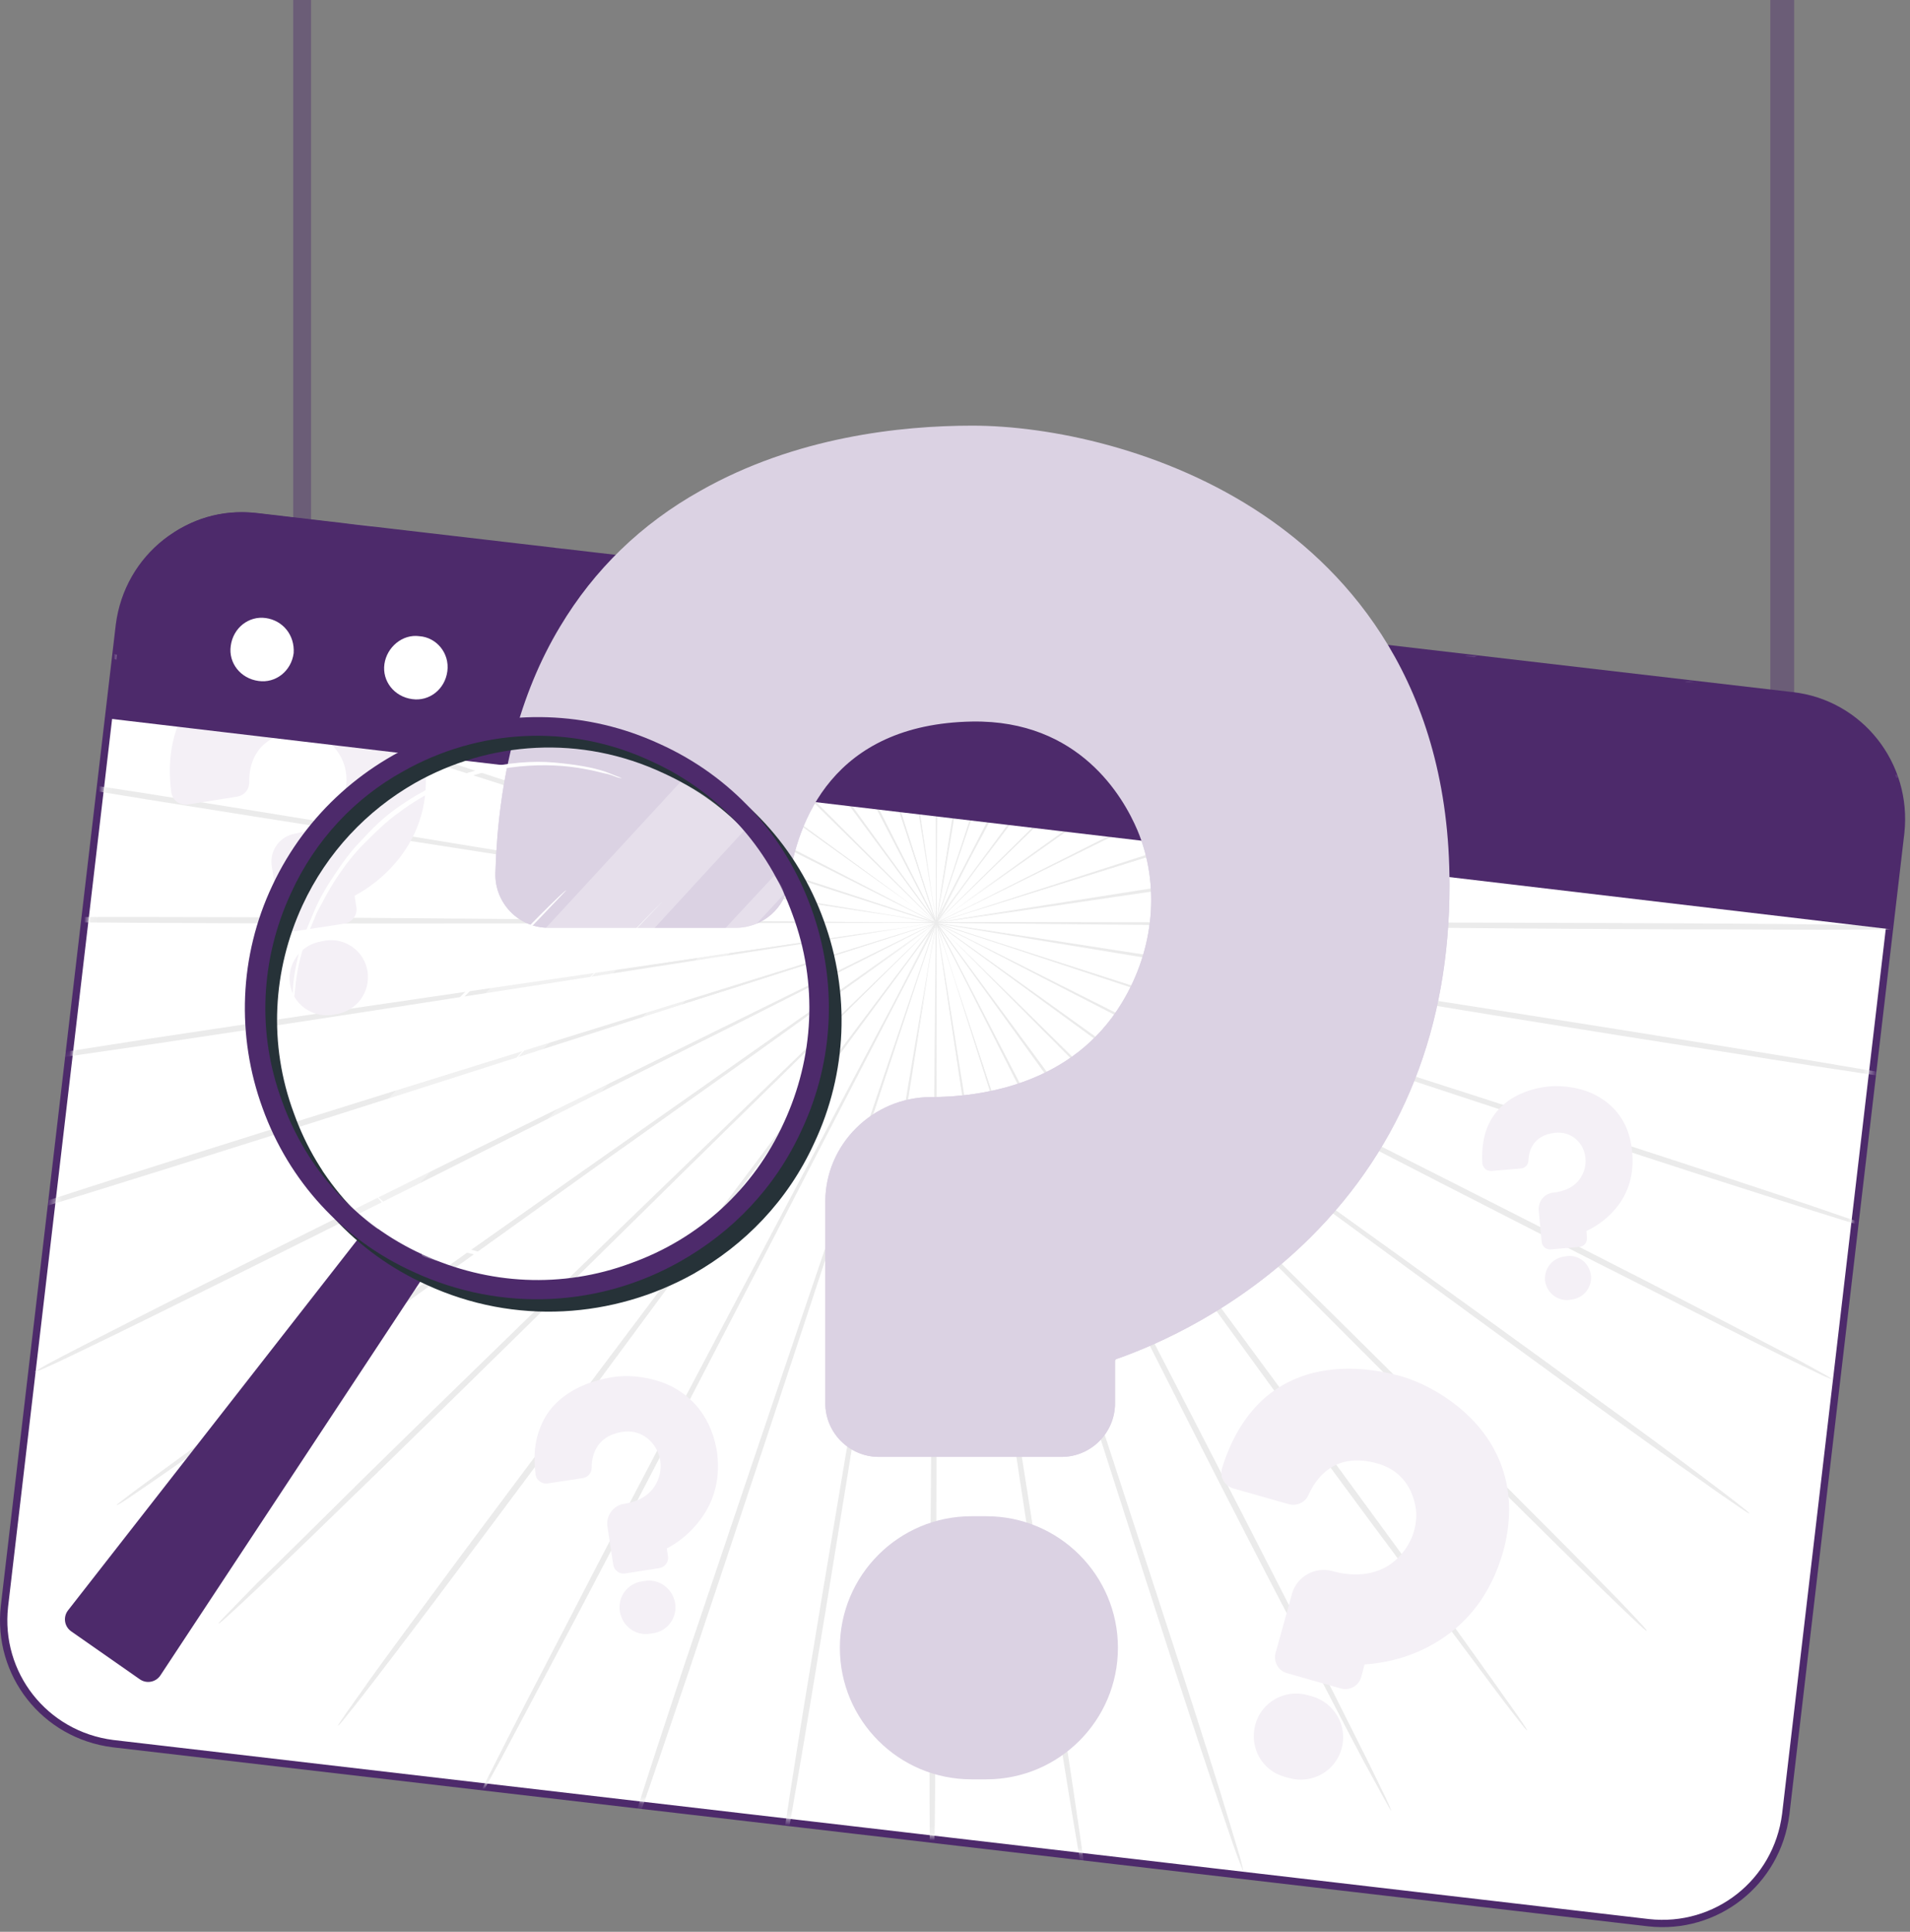 <svg width="261" height="264" viewBox="0 0 261 264" fill="none" xmlns="http://www.w3.org/2000/svg">
<rect x="0" y="0" width="261" height="264" fill="#808080" stroke="none"/>
<path d="M42.509 0H40.067V88.715H42.509V0Z" fill="#4D2A6B" fill-opacity="0.4"/>
<path d="M245.171 0H241.915V109.063H245.171V0Z" fill="#4D2A6B" fill-opacity="0.4"/>
<path d="M35.06 70.606L35.057 70.606C25.857 69.584 17.508 76.06 16.316 85.426L16.316 85.426L16.316 85.431L0.606 219.54H0.606L0.606 219.543C-0.416 228.744 6.06 237.092 15.426 238.284L15.432 238.285L225.276 262.758L225.279 262.759C234.48 263.781 242.828 257.305 244.02 247.938L244.021 247.933L259.73 113.825L259.731 113.821C260.752 104.457 254.112 96.103 244.903 95.08C244.903 95.08 244.903 95.08 244.902 95.08L35.06 70.606Z" fill="white" stroke="#4D2A6B"/>
<mask id="mask0_2129_8874" style="mask-type:alpha" maskUnits="userSpaceOnUse" x="1" y="71" width="259" height="192">
<path d="M244.847 95.577L35.002 71.103C26.073 70.111 17.97 76.394 16.812 85.49L1.103 219.598C0.111 228.528 6.395 236.631 15.489 237.788L225.334 262.262C234.264 263.254 242.367 256.97 243.524 247.875L259.234 113.766C260.226 104.672 253.777 96.569 244.847 95.577Z" fill="white"/>
</mask>
<g mask="url(#mask0_2129_8874)">
<path d="M167.225 126.507C140.003 126.224 115.333 125.997 97.469 125.827C88.565 125.77 81.362 125.77 76.315 125.713C73.82 125.713 71.891 125.713 70.587 125.713C69.963 125.713 69.453 125.713 69.112 125.713C68.772 125.713 68.602 125.713 68.602 125.713C68.602 125.713 68.772 125.713 69.112 125.77C69.453 125.77 69.963 125.77 70.587 125.827C71.948 125.827 73.876 125.884 76.315 125.884C81.306 125.884 88.565 125.94 97.469 125.997C115.333 125.997 140.003 125.997 167.225 126.054C194.447 126.054 219.117 126.11 236.982 126.224C245.885 126.281 253.145 126.394 258.135 126.451C260.631 126.507 262.559 126.564 263.863 126.621C265.168 126.677 265.848 126.734 265.848 126.791C265.848 126.848 265.168 126.904 263.863 126.904C262.559 126.961 260.631 126.961 258.135 127.018C253.145 127.074 245.942 127.074 236.982 127.018C219.117 127.018 194.447 126.791 167.225 126.507Z" fill="#EBEBEB"/>
<path d="M166.715 132.575C139.833 128.152 115.503 124.125 97.922 121.233C89.132 119.815 81.986 118.681 77.052 117.887C74.614 117.49 72.685 117.206 71.381 117.036C70.757 116.923 70.247 116.866 69.906 116.809C69.566 116.752 69.396 116.752 69.396 116.752C69.396 116.752 69.566 116.809 69.906 116.866C70.247 116.923 70.757 117.036 71.381 117.149C72.685 117.376 74.614 117.717 77.052 118.114C81.986 118.908 89.132 120.042 97.922 121.46C115.56 124.182 139.946 127.982 166.828 132.178C193.71 136.318 218.096 140.175 235.677 143.01C244.468 144.428 251.613 145.619 256.547 146.47C258.986 146.924 260.914 147.264 262.219 147.491C263.523 147.717 264.204 147.888 264.147 147.944C264.147 148.001 263.466 147.944 262.162 147.774C260.858 147.604 258.929 147.32 256.491 146.98C251.557 146.243 244.411 145.165 235.62 143.748C217.869 141.025 193.54 137.056 166.715 132.575Z" fill="#EBEBEB"/>
<path d="M165.184 138.473C139.379 129.909 115.957 122.197 99.057 116.582C90.607 113.803 83.744 111.591 78.981 110.06C76.599 109.323 74.784 108.699 73.536 108.302C72.912 108.132 72.459 107.962 72.118 107.848C71.778 107.735 71.608 107.735 71.608 107.735C71.608 107.735 71.778 107.792 72.062 107.905C72.402 108.018 72.856 108.189 73.479 108.415C74.727 108.812 76.599 109.436 78.924 110.23C83.688 111.761 90.55 114.03 99 116.809C116.014 122.253 139.436 129.796 165.354 138.133C191.271 146.413 214.694 153.956 231.651 159.513C240.101 162.292 246.963 164.561 251.67 166.205C254.052 166.999 255.867 167.623 257.115 168.077C258.362 168.531 258.986 168.814 258.986 168.814C258.986 168.871 258.306 168.701 257.058 168.304C255.81 167.964 253.939 167.396 251.557 166.659C246.793 165.185 239.931 162.973 231.424 160.251C214.41 154.75 190.988 147.037 165.184 138.473Z" fill="#EBEBEB"/>
<path d="M162.802 144.088C138.642 131.611 116.808 120.382 100.985 112.215C93.046 108.189 86.637 104.899 82.213 102.631C80.002 101.497 78.3 100.646 77.109 100.079C76.542 99.795 76.088 99.568 75.748 99.455C75.465 99.285 75.294 99.228 75.294 99.228C75.294 99.228 75.465 99.341 75.748 99.512C76.088 99.682 76.485 99.909 77.052 100.192C78.243 100.816 79.945 101.667 82.157 102.858C86.58 105.126 92.989 108.415 100.929 112.442C116.751 120.439 138.699 131.497 162.972 143.691C187.245 155.884 209.193 167 225.016 175.109C232.955 179.193 239.307 182.482 243.731 184.807C245.942 185.942 247.644 186.906 248.778 187.529C249.912 188.153 250.536 188.494 250.479 188.55C250.479 188.607 249.799 188.323 248.608 187.756C247.417 187.189 245.659 186.338 243.447 185.261C238.967 183.049 232.558 179.817 224.619 175.79C208.739 167.794 186.905 156.564 162.802 144.088Z" fill="#EBEBEB"/>
<path d="M159.513 149.249C137.622 133.256 117.829 118.737 103.481 108.245C96.278 103.028 90.494 98.831 86.467 95.882C84.482 94.464 82.894 93.33 81.817 92.536C81.306 92.196 80.909 91.912 80.569 91.685C80.285 91.515 80.172 91.402 80.115 91.402C80.115 91.402 80.229 91.515 80.512 91.742C80.796 91.969 81.193 92.252 81.703 92.65C82.781 93.444 84.312 94.578 86.297 96.052C90.323 99.001 96.165 103.198 103.311 108.416C117.772 118.794 137.678 133.086 159.683 148.965C181.687 164.788 201.65 179.079 215.998 189.571C223.201 194.789 228.986 199.042 232.956 202.048C234.94 203.523 236.472 204.714 237.493 205.507C238.513 206.301 239.081 206.755 239.024 206.812C238.967 206.869 238.4 206.472 237.322 205.734C236.245 204.997 234.657 203.92 232.615 202.445C228.532 199.609 222.691 195.413 215.488 190.195C201.14 179.76 181.347 165.242 159.513 149.249Z" fill="#EBEBEB"/>
<path d="M155.429 153.786C136.374 134.617 119.076 117.263 106.543 104.673C100.248 98.434 95.201 93.387 91.684 89.871C89.926 88.169 88.565 86.808 87.601 85.901C87.147 85.447 86.807 85.107 86.523 84.88C86.297 84.653 86.126 84.54 86.126 84.54C86.126 84.54 86.24 84.653 86.467 84.936C86.694 85.163 87.034 85.56 87.488 86.014C88.395 86.978 89.756 88.339 91.514 90.097C95.03 93.614 100.134 98.661 106.373 104.899C119.02 117.376 136.431 134.56 155.713 153.559C174.995 172.557 192.406 189.741 204.939 202.275C211.234 208.57 216.282 213.617 219.741 217.19C221.499 218.948 222.804 220.366 223.711 221.33C224.618 222.294 225.072 222.805 225.015 222.861C224.959 222.918 224.448 222.464 223.484 221.557C222.52 220.65 221.159 219.345 219.344 217.587C215.771 214.128 210.667 209.08 204.372 202.842C191.782 190.308 174.485 173.011 155.429 153.786Z" fill="#EBEBEB"/>
<path d="M150.722 157.699C134.899 135.808 120.607 116.015 110.229 101.667C105.012 94.521 100.815 88.737 97.866 84.767C96.391 82.782 95.257 81.251 94.463 80.173C94.066 79.662 93.782 79.266 93.556 78.982C93.329 78.698 93.215 78.585 93.215 78.585C93.215 78.585 93.272 78.755 93.499 79.039C93.726 79.322 94.009 79.719 94.35 80.23C95.144 81.307 96.221 82.838 97.696 84.88C100.645 88.907 104.841 94.691 110.059 101.78C120.551 116.015 135.069 135.694 151.119 157.415C167.168 179.136 181.63 198.816 192.065 213.107C197.283 220.253 201.423 226.094 204.315 230.121C205.733 232.163 206.867 233.694 207.605 234.771C208.342 235.849 208.682 236.416 208.682 236.473C208.625 236.529 208.172 235.962 207.378 234.941C206.584 233.921 205.393 232.389 203.918 230.404C200.969 226.435 196.659 220.707 191.441 213.561C180.836 199.383 166.488 179.59 150.722 157.699Z" fill="#EBEBEB"/>
<path d="M145.448 160.818C133.311 136.772 122.309 114.995 114.313 99.228C110.286 91.402 107.053 85.05 104.785 80.627C103.651 78.472 102.743 76.77 102.176 75.579C101.892 75.012 101.666 74.559 101.495 74.275C101.325 73.991 101.269 73.821 101.212 73.821C101.212 73.821 101.269 73.991 101.439 74.275C101.609 74.615 101.779 75.012 102.063 75.579C102.63 76.77 103.537 78.472 104.615 80.683C106.883 85.107 110.116 91.459 114.142 99.285C122.252 114.995 133.481 136.659 145.845 160.591C158.265 184.524 169.437 206.188 177.434 221.898C181.46 229.781 184.636 236.133 186.848 240.556C187.925 242.768 188.776 244.469 189.343 245.66C189.91 246.851 190.137 247.475 190.137 247.475C190.08 247.475 189.74 246.908 189.116 245.774C188.493 244.639 187.585 242.938 186.394 240.783C184.069 236.416 180.78 230.064 176.753 222.238C168.586 206.642 157.584 184.864 145.448 160.818Z" fill="#EBEBEB"/>
<path d="M139.72 163.087C131.553 137.453 124.18 114.257 118.793 97.47C116.07 89.077 113.859 82.328 112.327 77.621C111.533 75.296 110.966 73.481 110.513 72.233C110.286 71.609 110.172 71.156 110.002 70.816C109.889 70.475 109.832 70.362 109.832 70.362C109.832 70.362 109.889 70.532 109.945 70.872C110.059 71.213 110.172 71.666 110.399 72.29C110.796 73.538 111.363 75.353 112.101 77.678C113.632 82.385 115.844 89.19 118.509 97.527C124.01 114.314 131.61 137.396 140.06 162.973C148.51 188.494 156.053 211.633 161.497 228.42C164.219 236.813 166.374 243.619 167.792 248.326C168.53 250.708 169.04 252.523 169.437 253.77C169.777 255.018 169.947 255.698 169.891 255.698C169.834 255.698 169.607 255.075 169.153 253.884C168.7 252.636 168.076 250.878 167.282 248.496C165.694 243.845 163.425 237.04 160.703 228.703C155.259 211.916 147.829 188.721 139.72 163.087Z" fill="#EBEBEB"/>
<path d="M133.708 164.448C129.739 137.85 126.109 113.803 123.5 96.393C122.139 87.716 121.062 80.683 120.324 75.806C119.927 73.367 119.644 71.496 119.417 70.192C119.304 69.568 119.247 69.057 119.19 68.717C119.133 68.377 119.077 68.207 119.077 68.207C119.077 68.207 119.077 68.377 119.133 68.717C119.19 69.057 119.247 69.568 119.304 70.192C119.474 71.496 119.757 73.367 120.097 75.806C120.835 80.683 121.912 87.716 123.273 96.393C126.052 113.803 129.852 137.85 134.105 164.391C138.359 190.932 142.159 214.922 144.824 232.333C146.129 241.01 147.206 248.099 147.887 252.976C148.227 255.415 148.454 257.286 148.624 258.591C148.794 259.895 148.851 260.576 148.794 260.576C148.737 260.576 148.567 259.895 148.34 258.647C148.113 257.4 147.773 255.471 147.376 253.033C146.526 248.155 145.391 241.123 144.03 232.446C141.251 215.092 137.678 191.046 133.708 164.448Z" fill="#EBEBEB"/>
<path d="M127.527 164.902C127.753 138.02 127.98 113.747 128.15 96.109C128.207 87.319 128.207 80.173 128.264 75.239C128.264 72.801 128.264 70.872 128.264 69.568C128.264 68.944 128.264 68.434 128.264 68.093C128.264 67.753 128.264 67.583 128.264 67.583C128.264 67.583 128.264 67.753 128.207 68.093C128.207 68.434 128.207 68.944 128.15 69.568C128.15 70.872 128.094 72.801 128.094 75.239C128.094 80.173 128.037 87.319 127.98 96.109C127.98 113.747 127.98 138.02 127.98 164.902C127.98 191.783 127.98 216.056 127.867 233.694C127.81 242.485 127.753 249.63 127.64 254.564C127.583 257.003 127.527 258.931 127.47 260.236C127.413 261.54 127.356 262.22 127.3 262.22C127.243 262.22 127.186 261.54 127.186 260.236C127.13 258.931 127.13 257.003 127.073 254.564C127.016 249.63 127.016 242.541 127.016 233.694C127.073 216.056 127.3 191.727 127.527 164.902Z" fill="#EBEBEB"/>
<path d="M121.402 164.334C125.882 137.849 129.909 113.86 132.858 96.449C134.276 87.772 135.41 80.74 136.204 75.863C136.601 73.424 136.884 71.552 137.055 70.248C137.168 69.624 137.225 69.114 137.281 68.774C137.338 68.433 137.338 68.263 137.338 68.263C137.338 68.263 137.281 68.433 137.225 68.774C137.168 69.114 137.055 69.624 136.941 70.248C136.714 71.552 136.374 73.424 135.977 75.863C135.183 80.74 133.992 87.772 132.574 96.449C129.795 113.86 125.996 137.906 121.742 164.448C117.545 190.989 113.689 214.979 110.797 232.389C109.379 241.066 108.131 248.099 107.28 252.976C106.827 255.415 106.486 257.286 106.26 258.534C106.033 259.781 105.863 260.462 105.806 260.462C105.749 260.462 105.806 259.781 105.976 258.477C106.146 257.173 106.43 255.301 106.77 252.863C107.507 247.985 108.585 240.953 110.003 232.276C112.838 214.808 116.922 190.819 121.402 164.334Z" fill="#EBEBEB"/>
<path d="M115.39 162.86C124.067 137.396 131.893 114.314 137.565 97.64C140.343 89.304 142.612 82.555 144.2 77.848C144.937 75.522 145.561 73.708 145.958 72.46C146.128 71.836 146.298 71.382 146.412 71.042C146.525 70.702 146.525 70.532 146.525 70.532C146.525 70.532 146.468 70.702 146.355 70.985C146.242 71.326 146.071 71.779 145.845 72.403C145.391 73.651 144.824 75.466 143.973 77.791C142.385 82.498 140.117 89.247 137.338 97.584C131.837 114.371 124.18 137.453 115.787 163.03C107.393 188.551 99.737 211.689 94.123 228.419C91.287 236.756 89.019 243.505 87.374 248.155C86.58 250.481 85.899 252.295 85.446 253.486C84.992 254.677 84.709 255.358 84.652 255.301C84.595 255.301 84.765 254.621 85.162 253.373C85.502 252.125 86.126 250.311 86.864 247.929C88.338 243.221 90.55 236.473 93.329 228.079C98.943 211.406 106.713 188.324 115.39 162.86Z" fill="#EBEBEB"/>
<path d="M109.719 160.478C122.309 136.659 133.765 115.108 141.988 99.512C146.072 91.686 149.361 85.391 151.686 80.967C152.821 78.755 153.671 77.111 154.295 75.92C154.579 75.353 154.805 74.899 154.976 74.615C155.146 74.332 155.202 74.162 155.202 74.162C155.202 74.162 155.089 74.275 154.919 74.615C154.749 74.899 154.522 75.353 154.182 75.92C153.558 77.111 152.65 78.755 151.516 80.91C149.191 85.277 145.902 91.629 141.818 99.455C133.708 115.165 122.479 136.829 110.059 160.762C97.696 184.694 86.467 206.359 78.244 221.955C74.103 229.781 70.757 236.076 68.432 240.443C67.241 242.598 66.334 244.299 65.71 245.434C65.086 246.568 64.689 247.135 64.689 247.135C64.632 247.135 64.916 246.511 65.483 245.32C66.05 244.129 66.901 242.428 68.035 240.216C70.247 235.792 73.536 229.441 77.62 221.614C85.73 205.848 97.129 184.297 109.719 160.478Z" fill="#EBEBEB"/>
<path d="M104.502 157.245C120.721 135.638 135.41 116.129 146.072 102.007C151.346 94.918 155.6 89.19 158.605 85.22C160.08 83.235 161.214 81.704 161.951 80.626C162.348 80.116 162.632 79.719 162.802 79.436C162.972 79.152 163.086 79.039 163.086 79.039C163.086 79.039 162.972 79.152 162.745 79.436C162.519 79.719 162.235 80.116 161.838 80.626C161.044 81.704 159.91 83.235 158.379 85.163C155.43 89.133 151.119 94.861 145.845 101.95C135.353 116.185 120.835 135.865 104.785 157.585C88.792 179.306 74.274 198.986 63.669 213.107C58.394 220.196 54.028 225.924 51.022 229.837C49.49 231.822 48.356 233.297 47.505 234.318C46.712 235.338 46.258 235.849 46.201 235.849C46.144 235.792 46.541 235.225 47.279 234.147C48.016 233.07 49.15 231.539 50.568 229.497C53.46 225.47 57.714 219.742 62.988 212.597C73.593 198.362 88.282 178.796 104.502 157.245Z" fill="#EBEBEB"/>
<path d="M99.851 153.275C119.303 134.447 136.884 117.433 149.644 105.07C155.996 98.888 161.1 93.841 164.673 90.381C166.431 88.623 167.792 87.319 168.7 86.354C169.154 85.901 169.494 85.56 169.721 85.277C169.948 85.05 170.061 84.937 170.061 84.88C170.061 84.88 169.947 84.993 169.664 85.22C169.38 85.447 169.04 85.787 168.586 86.241C167.622 87.148 166.261 88.51 164.446 90.211C160.874 93.67 155.769 98.718 149.418 104.899C136.771 117.376 119.36 134.56 100.078 153.559C80.852 172.557 63.385 189.741 50.681 202.105C44.329 208.286 39.168 213.277 35.596 216.68C33.781 218.381 32.42 219.686 31.399 220.593C30.435 221.5 29.924 221.897 29.867 221.897C29.811 221.841 30.265 221.33 31.172 220.423C32.079 219.459 33.44 218.098 35.142 216.34C38.771 212.823 43.876 207.776 50.171 201.538C62.818 189.118 80.398 172.047 99.851 153.275Z" fill="#EBEBEB"/>
<path d="M95.881 148.625C118.056 133.029 138.132 118.851 152.65 108.643C159.853 103.482 165.751 99.342 169.778 96.45C171.762 94.975 173.35 93.898 174.428 93.104C174.938 92.707 175.335 92.423 175.619 92.196C175.902 91.969 176.016 91.913 176.016 91.856C176.016 91.856 175.846 91.913 175.562 92.139C175.279 92.366 174.882 92.593 174.315 92.99C173.237 93.728 171.649 94.862 169.607 96.279C165.524 99.172 159.683 103.312 152.48 108.473C138.019 118.851 118.112 133.143 96.051 148.965C74.047 164.788 54.084 179.08 39.622 189.345C32.363 194.506 26.465 198.589 22.382 201.425C20.34 202.842 18.752 203.92 17.674 204.657C16.597 205.394 15.973 205.735 15.973 205.678C15.916 205.621 16.483 205.224 17.504 204.43C18.525 203.636 20.113 202.502 22.098 201.028C26.125 198.079 31.909 193.882 39.169 188.721C53.687 178.343 73.707 164.164 95.881 148.625Z" fill="#EBEBEB"/>
<path d="M92.705 143.407C117.092 131.384 139.153 120.552 155.146 112.669C163.086 108.699 169.551 105.467 174.031 103.255C176.243 102.121 177.944 101.27 179.135 100.646C179.702 100.363 180.156 100.136 180.44 99.966C180.099 100.136 179.646 100.306 179.078 100.589C177.888 101.157 176.129 102.007 173.918 103.085C169.437 105.297 163.029 108.529 155.032 112.499C139.096 120.496 117.148 131.555 92.875 143.804C68.659 156.054 46.655 167.113 30.718 174.996C22.722 178.966 16.257 182.142 11.777 184.297C9.508 185.375 7.807 186.225 6.616 186.736C5.425 187.303 4.801 187.53 4.744 187.473C4.744 187.416 5.311 187.076 6.446 186.452C7.58 185.828 9.338 184.921 11.55 183.787C15.973 181.518 22.382 178.229 30.378 174.259C46.314 166.263 68.376 155.374 92.705 143.407Z" fill="#EBEBEB"/>
<path d="M90.437 137.739C116.411 129.686 139.947 122.37 156.961 117.039C165.468 114.374 172.33 112.162 177.094 110.688C179.476 109.95 181.29 109.326 182.538 108.929C183.162 108.703 183.616 108.589 183.956 108.476C184.296 108.362 184.41 108.306 184.41 108.306C184.41 108.306 184.24 108.362 183.899 108.419C183.559 108.533 183.105 108.646 182.481 108.816C181.234 109.213 179.362 109.78 176.98 110.517C172.216 112.049 165.354 114.204 156.847 116.869C139.834 122.314 116.411 129.856 90.494 138.136C64.576 146.473 41.154 153.959 24.14 159.29C15.633 161.956 8.714 164.111 3.95 165.529C1.568 166.266 -0.303 166.776 -1.551 167.117C-2.798 167.457 -3.479 167.627 -3.479 167.57C-3.479 167.514 -2.855 167.287 -1.607 166.833C-0.36 166.379 1.455 165.755 3.837 164.961C8.544 163.374 15.463 161.162 23.913 158.496C40.927 153.109 64.463 145.793 90.437 137.739Z" fill="#EBEBEB"/>
<path d="M89.019 131.838C115.958 127.868 140.344 124.352 158.038 121.743C166.829 120.382 173.974 119.305 178.965 118.567C181.404 118.171 183.332 117.887 184.636 117.66C185.26 117.547 185.771 117.49 186.111 117.433C186.451 117.377 186.621 117.32 186.621 117.32C186.621 117.32 186.451 117.32 186.111 117.377C185.771 117.433 185.26 117.49 184.636 117.547C183.332 117.717 181.404 118 178.965 118.341C174.031 119.078 166.885 120.155 158.038 121.46C140.401 124.182 116.014 127.982 89.132 132.179C62.251 136.375 37.864 140.175 20.227 142.784C11.38 144.088 4.234 145.109 -0.7 145.79C-3.196 146.13 -5.124 146.357 -6.428 146.527C-7.733 146.697 -8.413 146.754 -8.413 146.697C-8.413 146.64 -7.733 146.47 -6.428 146.243C-5.124 146.016 -3.252 145.676 -0.757 145.279C4.177 144.485 11.323 143.351 20.113 141.99C37.694 139.324 62.081 135.751 89.019 131.838Z" fill="#EBEBEB"/>
<path d="M88.623 125.773C115.845 125.999 140.515 126.226 158.38 126.34C167.283 126.396 174.486 126.396 179.533 126.396C182.029 126.396 183.957 126.396 185.261 126.396C185.885 126.396 186.396 126.396 186.736 126.396C187.076 126.396 187.246 126.396 187.246 126.396C187.246 126.396 187.076 126.396 186.736 126.34C186.396 126.34 185.885 126.34 185.261 126.283C183.9 126.283 181.972 126.226 179.533 126.226C174.543 126.226 167.283 126.17 158.38 126.113C140.515 126.113 115.845 126.113 88.623 126.17C61.401 126.226 36.731 126.226 18.867 126.113C9.963 126.056 2.704 125.999 -2.287 125.886C-4.782 125.829 -6.711 125.773 -8.015 125.773C-9.319 125.716 -10 125.659 -10 125.602C-10 125.546 -9.319 125.489 -8.015 125.489C-6.711 125.432 -4.782 125.432 -2.287 125.376C2.704 125.319 9.906 125.319 18.867 125.319C36.731 125.319 61.401 125.489 88.623 125.773Z" fill="#EBEBEB"/>
<path d="M89.132 119.702C116.014 124.125 140.344 128.095 157.981 130.988C166.772 132.406 173.917 133.54 178.851 134.277C181.29 134.674 183.218 134.958 184.523 135.128C185.147 135.241 185.657 135.298 185.997 135.355C186.338 135.411 186.508 135.411 186.508 135.411C186.508 135.411 186.338 135.355 185.997 135.298C185.657 135.241 185.147 135.128 184.523 135.014C183.218 134.787 181.29 134.504 178.851 134.05C173.917 133.256 166.772 132.122 157.981 130.704C140.344 127.982 115.957 124.239 89.076 120.042C62.194 115.902 37.807 112.102 20.17 109.267C11.379 107.849 4.234 106.658 -0.7 105.807C-3.139 105.354 -5.067 105.013 -6.372 104.786C-7.676 104.56 -8.357 104.39 -8.3 104.333C-8.3 104.276 -7.619 104.333 -6.315 104.503C-5.011 104.673 -3.082 104.957 -0.644 105.297C4.29 106.034 11.436 107.112 20.227 108.473C37.977 111.308 62.307 115.278 89.132 119.702Z" fill="#EBEBEB"/>
<path d="M90.663 113.803C116.524 122.31 139.89 130.023 156.847 135.638C165.297 138.36 172.159 140.628 176.923 142.159C179.305 142.897 181.12 143.464 182.424 143.918C183.048 144.088 183.502 144.258 183.842 144.371C184.182 144.485 184.352 144.485 184.352 144.485C184.352 144.485 184.182 144.428 183.899 144.315C183.558 144.201 183.105 144.031 182.481 143.804C181.233 143.407 179.362 142.783 177.036 141.989C172.273 140.458 165.41 138.19 156.96 135.467C139.946 130.023 116.524 122.537 90.606 114.257C64.689 105.977 41.267 98.491 24.31 92.933C15.859 90.154 8.997 87.886 4.29 86.298C1.908 85.504 0.093 84.88 -1.154 84.426C-2.402 83.972 -3.026 83.746 -3.026 83.689C-3.026 83.632 -2.345 83.802 -1.098 84.199C0.15 84.54 2.022 85.107 4.403 85.844C9.167 87.319 16.029 89.474 24.536 92.252C41.437 97.583 64.802 105.24 90.663 113.803Z" fill="#EBEBEB"/>
<path d="M93.046 108.189C117.205 120.609 139.039 131.838 154.919 140.005C162.859 144.031 169.267 147.264 173.691 149.532C175.903 150.61 177.604 151.517 178.795 152.084C179.362 152.368 179.816 152.595 180.156 152.708C180.44 152.878 180.61 152.935 180.61 152.935C180.61 152.935 180.44 152.822 180.156 152.652C179.816 152.481 179.419 152.255 178.852 151.971C177.661 151.347 175.959 150.497 173.747 149.362C169.267 147.094 162.859 143.804 154.976 139.778C139.039 131.781 117.092 120.722 92.819 108.529C68.546 96.336 46.598 85.277 30.718 77.167C22.779 73.141 16.37 69.795 12.003 67.469C9.792 66.335 8.09 65.371 6.956 64.747C5.822 64.123 5.198 63.783 5.255 63.726C5.255 63.67 5.935 63.953 7.126 64.52C8.317 65.088 10.075 65.938 12.287 67.016C16.767 69.228 23.176 72.46 31.116 76.43C47.052 84.54 68.943 95.769 93.046 108.189Z" fill="#EBEBEB"/>
<path d="M96.335 103.028C118.226 119.021 138.018 133.483 152.423 143.974C159.626 149.192 165.411 153.389 169.494 156.281C171.479 157.699 173.067 158.833 174.144 159.627C174.655 159.967 175.052 160.251 175.392 160.478C175.676 160.648 175.789 160.761 175.846 160.761C175.846 160.761 175.732 160.648 175.449 160.421C175.165 160.194 174.768 159.911 174.258 159.514C173.18 158.72 171.649 157.585 169.664 156.111C165.637 153.162 159.796 148.965 152.594 143.748C138.132 133.369 118.169 119.078 96.165 103.311C74.103 87.545 54.197 73.254 39.792 62.762C32.59 57.544 26.805 53.291 22.835 50.342C20.85 48.867 19.319 47.676 18.298 46.883C17.277 46.089 16.71 45.635 16.767 45.578C16.824 45.521 17.391 45.918 18.468 46.656C19.546 47.393 21.134 48.47 23.176 49.888C27.259 52.724 33.1 56.921 40.303 62.138C54.651 72.573 74.444 87.035 96.335 103.028Z" fill="#EBEBEB"/>
<path d="M100.362 98.434C119.474 117.603 136.771 134.9 149.305 147.491C155.6 153.729 160.647 158.776 164.22 162.293C165.978 163.994 167.339 165.355 168.303 166.263C168.757 166.716 169.097 167.057 169.381 167.283C169.608 167.51 169.778 167.624 169.778 167.624C169.778 167.624 169.664 167.51 169.437 167.227C169.211 167 168.87 166.603 168.417 166.149C167.509 165.185 166.148 163.824 164.39 162.123C160.874 158.606 155.77 153.559 149.475 147.321C136.828 134.844 119.36 117.66 100.078 98.718C80.796 79.776 63.328 62.535 50.795 50.059C44.5 43.82 39.452 38.716 35.993 35.143C34.235 33.385 32.93 31.967 32.023 31.06C31.116 30.096 30.662 29.585 30.719 29.585C30.775 29.529 31.286 29.982 32.25 30.89C33.214 31.797 34.575 33.102 36.39 34.803C39.963 38.262 45.067 43.253 51.362 49.491C64.009 61.968 81.306 79.266 100.362 98.434Z" fill="#EBEBEB"/>
<path d="M105.125 94.521C120.948 116.355 135.296 136.148 145.731 150.496C150.949 157.642 155.202 163.37 158.095 167.397C159.569 169.382 160.704 170.913 161.498 171.99C161.895 172.501 162.178 172.898 162.405 173.181C162.632 173.465 162.745 173.578 162.745 173.578C162.745 173.578 162.688 173.408 162.462 173.125C162.235 172.841 161.951 172.444 161.611 171.934C160.817 170.856 159.739 169.325 158.265 167.34C155.316 163.313 151.119 157.585 145.902 150.44C135.353 136.205 120.835 116.526 104.785 94.861C88.735 73.197 74.217 53.518 63.782 39.226C58.564 32.081 54.367 26.296 51.532 22.269C50.114 20.228 48.98 18.696 48.243 17.619C47.505 16.541 47.165 15.974 47.165 15.918C47.222 15.861 47.675 16.428 48.469 17.449C49.263 18.47 50.454 20.001 51.929 21.986C54.935 25.956 59.188 31.683 64.406 38.829C74.897 52.894 89.302 72.687 105.125 94.521Z" fill="#EBEBEB"/>
<path d="M110.4 91.402C122.593 115.448 133.595 137.169 141.591 152.935C145.618 160.761 148.907 167.113 151.119 171.537C152.253 173.692 153.161 175.393 153.728 176.584C154.011 177.151 154.238 177.605 154.408 177.889C154.579 178.172 154.635 178.342 154.692 178.342C154.692 178.342 154.635 178.172 154.465 177.889C154.295 177.548 154.068 177.151 153.841 176.584C153.274 175.393 152.367 173.692 151.289 171.48C149.021 167.056 145.788 160.705 141.762 152.878C133.595 137.169 122.366 115.561 109.946 91.629C97.526 67.753 86.297 46.089 78.3 30.323C74.33 22.439 71.098 16.088 68.943 11.664C67.865 9.452 67.014 7.751 66.447 6.56C65.88 5.369 65.653 4.745 65.653 4.745C65.71 4.745 66.05 5.312 66.674 6.446C67.298 7.581 68.205 9.282 69.396 11.437C71.722 15.804 75.011 22.156 79.094 29.982C87.147 45.635 98.206 67.356 110.4 91.402Z" fill="#EBEBEB"/>
<path d="M116.127 89.134C124.351 114.768 131.78 137.963 137.111 154.75C139.833 163.143 142.045 169.892 143.576 174.599C144.37 176.925 144.937 178.739 145.391 179.987C145.618 180.611 145.788 181.065 145.901 181.405C146.015 181.745 146.072 181.859 146.072 181.859C146.072 181.859 146.015 181.688 145.958 181.348C145.845 181.008 145.731 180.554 145.504 179.93C145.107 178.683 144.54 176.868 143.803 174.543C142.272 169.836 140.06 163.03 137.338 154.693C131.78 137.963 124.181 114.824 115.73 89.247C107.28 63.726 99.624 40.588 94.236 23.801C91.514 15.407 89.359 8.602 87.885 3.895C87.147 1.513 86.58 -0.302 86.24 -1.55C85.9 -2.797 85.729 -3.478 85.786 -3.478C85.843 -3.478 86.07 -2.854 86.523 -1.663C86.977 -0.416 87.601 1.343 88.395 3.724C89.983 8.375 92.251 15.18 94.974 23.517C100.475 40.304 107.904 63.499 116.127 89.134Z" fill="#EBEBEB"/>
<path d="M122.139 87.773C126.165 114.371 129.795 138.417 132.404 155.828C133.765 164.505 134.842 171.537 135.636 176.414C136.033 178.853 136.317 180.725 136.544 182.029C136.657 182.653 136.714 183.163 136.827 183.503C136.884 183.844 136.941 184.014 136.941 184.014C136.941 184.014 136.941 183.844 136.884 183.503C136.827 183.163 136.77 182.653 136.714 182.029C136.544 180.725 136.26 178.853 135.863 176.414C135.126 171.537 133.991 164.505 132.687 155.828C129.908 138.417 126.052 114.428 121.798 87.886C117.545 61.345 113.688 37.355 111.023 19.945C109.662 11.268 108.641 4.178 107.96 -0.699C107.62 -3.138 107.337 -5.009 107.223 -6.313C107.053 -7.618 106.996 -8.298 107.053 -8.298C107.11 -8.298 107.28 -7.618 107.507 -6.37C107.734 -5.122 108.074 -3.194 108.528 -0.812C109.378 4.065 110.512 11.097 111.874 19.774C114.482 37.128 118.112 61.175 122.139 87.773Z" fill="#EBEBEB"/>
<path d="M128.264 87.319C128.037 114.2 127.867 138.473 127.697 156.111C127.697 164.901 127.64 172.047 127.64 176.981C127.64 179.42 127.64 181.348 127.64 182.653C127.64 183.276 127.64 183.787 127.64 184.127C127.64 184.467 127.64 184.637 127.697 184.637C127.697 184.637 127.697 184.467 127.754 184.127C127.754 183.787 127.754 183.276 127.81 182.653C127.81 181.348 127.867 179.42 127.867 176.981C127.867 172.047 127.924 164.901 127.924 156.111C127.924 138.473 127.867 114.2 127.81 87.319C127.754 60.437 127.754 36.164 127.867 18.526C127.924 9.736 127.98 2.59 128.094 -2.344C128.151 -4.782 128.207 -6.711 128.207 -8.015C128.264 -9.319 128.321 -10 128.377 -10C128.434 -10 128.491 -9.319 128.491 -8.015C128.548 -6.711 128.548 -4.782 128.604 -2.344C128.661 2.59 128.661 9.679 128.661 18.526C128.661 36.164 128.491 60.494 128.264 87.319Z" fill="#EBEBEB"/>
<path d="M134.389 87.886C129.965 114.37 125.939 138.36 122.99 155.77C121.572 164.447 120.438 171.48 119.644 176.357C119.247 178.796 118.963 180.667 118.793 181.972C118.679 182.596 118.623 183.106 118.566 183.446C118.509 183.786 118.509 183.957 118.509 183.957C118.509 183.957 118.566 183.786 118.623 183.446C118.679 183.106 118.793 182.596 118.906 181.972C119.133 180.667 119.473 178.796 119.87 176.357C120.664 171.48 121.799 164.447 123.216 155.77C125.995 138.36 129.795 114.314 133.992 87.772C138.189 61.231 141.988 37.185 144.881 19.831C146.298 11.153 147.489 4.121 148.397 -0.756C148.85 -3.195 149.191 -5.066 149.418 -6.314C149.644 -7.562 149.815 -8.242 149.871 -8.242C149.928 -8.242 149.871 -7.562 149.701 -6.257C149.531 -4.953 149.247 -3.081 148.907 -0.643C148.17 4.235 147.092 11.267 145.675 19.944C142.896 37.355 138.869 61.401 134.389 87.886Z" fill="#EBEBEB"/>
<path d="M140.4 89.36C131.78 114.824 123.953 137.906 118.339 154.636C115.56 162.973 113.292 169.779 111.76 174.429C111.023 176.754 110.399 178.569 110.002 179.817C109.832 180.441 109.662 180.894 109.548 181.235C109.435 181.575 109.435 181.745 109.435 181.745C109.435 181.745 109.492 181.575 109.605 181.291C109.719 180.951 109.889 180.497 110.116 179.873C110.569 178.626 111.136 176.811 111.93 174.486C113.518 169.779 115.73 163.03 118.509 154.693C124.01 137.906 131.61 114.767 140.003 89.247C148.34 63.669 155.939 40.531 161.554 23.857C164.333 15.521 166.658 8.772 168.303 4.065C169.097 1.739 169.777 -0.075 170.231 -1.266C170.685 -2.457 170.968 -3.138 170.968 -3.081C171.025 -3.081 170.855 -2.401 170.458 -1.153C170.117 0.095 169.55 1.91 168.756 4.291C167.282 8.999 165.07 15.747 162.291 24.141C156.847 40.814 149.02 63.84 140.4 89.36Z" fill="#EBEBEB"/>
<path d="M146.072 91.686C133.482 115.505 122.082 137.112 113.859 152.708C109.776 160.535 106.486 166.83 104.161 171.253C103.027 173.465 102.176 175.167 101.552 176.301C101.269 176.868 101.042 177.322 100.872 177.605C100.702 177.889 100.645 178.059 100.645 178.059C100.645 178.059 100.758 177.945 100.929 177.605C101.099 177.322 101.326 176.868 101.666 176.301C102.29 175.11 103.197 173.465 104.331 171.253C106.6 166.887 109.946 160.535 114.029 152.708C122.139 136.999 133.311 115.335 145.675 91.402C157.981 67.469 169.21 45.805 177.434 30.152C181.517 22.326 184.863 16.031 187.245 11.664C188.436 9.509 189.343 7.808 189.967 6.674C190.591 5.539 190.988 4.972 190.988 4.972C191.045 4.972 190.761 5.596 190.194 6.787C189.627 7.978 188.776 9.679 187.699 11.891C185.487 16.315 182.198 22.666 178.171 30.493C170.061 46.316 158.662 67.923 146.072 91.686Z" fill="#EBEBEB"/>
<path d="M151.289 94.918C135.069 116.526 120.437 136.091 109.775 150.213C104.501 157.302 100.248 163.03 97.299 167.056C95.824 169.041 94.69 170.573 93.953 171.65C93.556 172.161 93.272 172.558 93.102 172.841C92.932 173.125 92.818 173.238 92.818 173.238C92.818 173.238 92.932 173.125 93.159 172.841C93.385 172.558 93.669 172.161 94.066 171.65C94.86 170.573 95.994 169.041 97.525 167.113C100.475 163.143 104.785 157.415 110.002 150.326C120.494 136.035 134.956 116.412 151.005 94.635C166.998 72.914 181.46 53.234 192.065 39.056C197.34 31.967 201.65 26.239 204.655 22.326C206.187 20.341 207.321 18.866 208.172 17.846C208.966 16.825 209.419 16.314 209.476 16.314C209.533 16.371 209.136 16.938 208.399 18.016C207.661 19.093 206.527 20.681 205.109 22.666C202.217 26.693 197.963 32.477 192.746 39.567C182.141 53.801 167.509 73.367 151.289 94.918Z" fill="#EBEBEB"/>
<path d="M155.939 98.945C136.544 117.774 118.963 134.844 106.203 147.207C99.907 153.389 94.747 158.436 91.231 161.896C89.472 163.654 88.111 165.015 87.204 165.923C86.75 166.376 86.41 166.717 86.183 167C85.956 167.227 85.843 167.34 85.843 167.397C85.843 167.397 85.956 167.284 86.24 167.057C86.523 166.83 86.864 166.49 87.317 166.036C88.281 165.129 89.642 163.767 91.401 162.066C94.974 158.607 100.078 153.559 106.429 147.378C119.076 134.901 136.43 117.66 155.713 98.662C174.938 79.606 192.349 62.422 205.053 50.059C211.404 43.877 216.565 38.886 220.138 35.484C221.953 33.782 223.314 32.478 224.278 31.57C225.242 30.663 225.753 30.266 225.809 30.266C225.866 30.323 225.412 30.833 224.505 31.741C223.598 32.705 222.236 34.066 220.535 35.824C217.019 39.34 211.971 44.388 205.62 50.626C192.916 63.046 175.392 80.116 155.939 98.945Z" fill="#EBEBEB"/>
<path d="M159.909 103.595C137.735 119.248 117.715 133.426 103.197 143.634C95.994 148.795 90.153 152.935 86.069 155.884C84.085 157.359 82.496 158.436 81.419 159.23C80.909 159.627 80.512 159.911 80.228 160.137C79.945 160.364 79.831 160.421 79.831 160.478C79.831 160.478 80.001 160.421 80.285 160.194C80.568 159.967 80.965 159.74 81.532 159.343C82.61 158.606 84.198 157.472 86.24 156.054C90.323 153.162 96.164 148.965 103.367 143.861C117.828 133.483 137.735 119.134 159.739 103.311C181.743 87.432 201.65 73.14 216.111 62.875C223.371 57.715 229.212 53.575 233.352 50.796C235.394 49.378 236.982 48.3 238.059 47.563C239.137 46.826 239.76 46.486 239.76 46.542C239.817 46.599 239.25 46.996 238.229 47.79C237.208 48.584 235.62 49.718 233.635 51.193C229.609 54.142 223.824 58.338 216.565 63.499C202.103 73.764 182.084 87.942 159.909 103.595Z" fill="#EBEBEB"/>
<path d="M163.085 108.813C138.699 120.836 116.694 131.725 100.702 139.664C92.762 143.634 86.296 146.867 81.873 149.079C79.661 150.213 77.96 151.064 76.769 151.687C76.202 151.971 75.748 152.198 75.464 152.368C75.805 152.198 76.258 152.028 76.826 151.744C78.016 151.177 79.775 150.326 81.986 149.249C86.467 147.037 92.875 143.804 100.872 139.835C116.751 131.781 138.699 120.722 162.972 108.473C187.188 96.223 209.136 85.107 225.072 77.224C233.069 73.254 239.534 70.078 244.014 67.923C246.283 66.846 247.984 65.995 249.175 65.484C250.366 64.917 250.99 64.69 251.046 64.69C251.046 64.747 250.479 65.087 249.345 65.711C248.211 66.335 246.509 67.243 244.298 68.377C239.874 70.645 233.466 73.935 225.526 77.904C209.476 85.844 187.472 96.79 163.085 108.813Z" fill="#EBEBEB"/>
<path d="M165.411 114.427C139.436 122.537 115.901 129.853 98.887 135.184C90.38 137.906 83.518 140.061 78.754 141.593C76.372 142.386 74.557 142.954 73.309 143.351C72.686 143.577 72.232 143.691 71.892 143.804C71.551 143.918 71.438 143.974 71.438 143.974C71.438 143.974 71.608 143.918 71.948 143.861C72.289 143.748 72.742 143.634 73.366 143.464C74.614 143.067 76.485 142.5 78.867 141.763C83.631 140.231 90.493 138.076 99 135.411C116.014 129.966 139.436 122.367 165.297 114.03C191.158 105.693 214.637 98.151 231.651 92.763C240.158 90.097 247.02 87.942 251.841 86.525C254.223 85.787 256.094 85.277 257.342 84.88C258.589 84.54 259.27 84.37 259.27 84.426C259.27 84.483 258.646 84.71 257.398 85.163C256.151 85.617 254.336 86.241 251.954 87.035C247.247 88.623 240.385 90.835 231.878 93.557C214.921 99.001 191.385 106.317 165.411 114.427Z" fill="#EBEBEB"/>
<path d="M166.828 120.325C139.89 124.295 115.503 127.925 97.809 130.534C89.019 131.895 81.873 132.972 76.939 133.71C74.5 134.107 72.572 134.39 71.268 134.617C70.644 134.73 70.133 134.787 69.793 134.844C69.453 134.901 69.283 134.957 69.283 134.957C69.283 134.957 69.453 134.957 69.793 134.901C70.133 134.844 70.644 134.787 71.268 134.73C72.572 134.56 74.5 134.277 76.939 133.936C81.873 133.199 89.019 132.122 97.809 130.761C115.447 127.982 139.833 124.182 166.715 119.928C193.597 115.675 217.983 111.875 235.621 109.267C244.468 107.962 251.614 106.885 256.548 106.204C259.043 105.864 260.914 105.637 262.275 105.467C263.58 105.297 264.26 105.24 264.26 105.297C264.26 105.353 263.58 105.524 262.275 105.75C260.971 105.977 259.1 106.317 256.604 106.714C251.67 107.508 244.524 108.643 235.734 110.004C218.153 112.783 193.767 116.412 166.828 120.325Z" fill="#EBEBEB"/>
<path d="M202.047 194.96C198.814 191.16 194.391 188.891 191.328 188.041C188.436 187.247 184.069 186.51 179.589 187.587C176.81 188.268 174.371 189.572 172.386 191.444C170.004 193.712 168.189 196.774 166.999 200.631C166.828 201.198 166.885 201.822 167.169 202.332C167.452 202.843 167.963 203.24 168.53 203.41L176.129 205.565C177.207 205.848 178.341 205.338 178.795 204.317C179.816 202.049 182.311 198.419 188.039 199.95C192.406 201.085 193.256 204.714 193.483 206.245C193.767 208.684 192.803 211.236 190.875 213.051C187.925 215.83 184.069 215.263 182.027 214.696C179.702 214.072 177.264 215.433 176.583 217.701L174.314 225.868C173.974 227.059 174.655 228.307 175.846 228.647L183.218 230.745C184.409 231.086 185.657 230.405 185.997 229.214L186.451 227.513C186.451 227.456 186.508 227.456 186.564 227.456C188.379 227.343 192.065 226.832 195.752 224.734C200.516 222.068 203.748 217.815 205.393 212.087C207.661 203.864 204.826 198.249 202.047 194.96Z" fill="#F4F0F6"/>
<path d="M179.305 231.822L178.681 231.652C175.619 230.802 172.386 232.56 171.536 235.679C170.685 238.798 172.443 241.974 175.562 242.825L176.186 242.995C179.248 243.845 182.481 242.087 183.332 238.968C184.182 235.849 182.368 232.73 179.305 231.822Z" fill="#F4F0F6"/>
<path d="M218.323 149.816C216.112 148.568 213.56 148.342 211.915 148.455C210.384 148.568 208.172 149.022 206.187 150.383C204.996 151.234 204.089 152.255 203.465 153.559C202.727 155.09 202.444 156.905 202.557 158.947C202.557 159.23 202.727 159.514 202.954 159.741C203.181 159.968 203.521 160.024 203.805 160.024L207.832 159.684C208.399 159.627 208.852 159.174 208.852 158.607C208.909 157.302 209.476 155.147 212.482 154.807C214.751 154.58 215.885 156.111 216.225 156.792C216.792 157.926 216.849 159.287 216.225 160.535C215.318 162.406 213.389 162.86 212.312 162.973C211.064 163.087 210.157 164.164 210.27 165.412L210.667 169.722C210.724 170.346 211.291 170.8 211.915 170.743L215.828 170.403C216.452 170.346 216.906 169.779 216.849 169.155L216.792 168.248C216.792 168.248 216.792 168.191 216.849 168.191C217.7 167.794 219.344 166.887 220.762 165.185C222.577 163.03 223.314 160.421 223.031 157.359C222.634 153.049 220.252 150.894 218.323 149.816Z" fill="#F4F0F6"/>
<path d="M214.184 171.65L213.843 171.707C212.199 171.877 211.008 173.295 211.121 174.94C211.291 176.584 212.709 177.775 214.354 177.662L214.694 177.605C216.339 177.435 217.53 176.017 217.416 174.373C217.246 172.728 215.828 171.48 214.184 171.65Z" fill="#F4F0F6"/>
<path d="M57.43 57.545C55.898 56.07 53.97 55.276 52.609 54.993C51.361 54.766 49.433 54.596 47.618 55.219C46.484 55.616 45.463 56.24 44.669 57.148C43.762 58.169 43.081 59.586 42.684 61.288C42.628 61.514 42.684 61.798 42.798 62.025C42.968 62.252 43.138 62.365 43.422 62.422L46.711 63.046C47.165 63.159 47.618 62.876 47.788 62.422C48.129 61.401 49.093 59.756 51.532 60.21C53.403 60.55 53.97 62.025 54.084 62.706C54.31 63.726 53.97 64.861 53.233 65.711C52.099 67.016 50.397 66.902 49.547 66.732C48.526 66.562 47.562 67.243 47.335 68.207L46.654 71.779C46.541 72.29 46.881 72.8 47.392 72.914L50.624 73.538C51.135 73.651 51.645 73.311 51.758 72.8L51.872 72.063C51.872 72.063 51.872 72.006 51.928 72.006C52.722 71.893 54.254 71.553 55.728 70.532C57.657 69.227 58.904 67.299 59.358 64.804C60.152 61.117 58.734 58.792 57.43 57.545Z" fill="#F4F0F6"/>
<path d="M49.093 74.105L48.81 74.048C47.449 73.821 46.144 74.672 45.917 76.033C45.691 77.394 46.541 78.699 47.902 78.925L48.186 78.982C49.547 79.209 50.851 78.358 51.078 76.997C51.362 75.636 50.454 74.332 49.093 74.105Z" fill="#F4F0F6"/>
<path d="M212.312 58.679C210.1 57.431 207.548 57.148 205.903 57.318C204.372 57.431 202.16 57.885 200.175 59.246C198.984 60.097 198.02 61.118 197.396 62.422C196.659 63.953 196.376 65.768 196.489 67.81C196.489 68.093 196.659 68.377 196.886 68.604C197.113 68.831 197.453 68.887 197.737 68.887L201.763 68.547C202.33 68.49 202.784 68.037 202.784 67.469C202.841 66.222 203.408 64.01 206.414 63.67C208.682 63.443 209.816 65.031 210.157 65.711C210.724 66.846 210.724 68.207 210.157 69.454C209.249 71.326 207.321 71.78 206.244 71.836C204.996 71.95 204.088 73.027 204.202 74.275L204.599 78.585C204.656 79.209 205.223 79.663 205.847 79.606L209.76 79.266C210.384 79.209 210.837 78.642 210.781 78.018L210.724 77.111C210.724 77.111 210.724 77.054 210.781 77.054C211.631 76.657 213.276 75.749 214.694 74.105C216.509 71.95 217.302 69.341 217.019 66.278C216.622 61.912 214.24 59.757 212.312 58.679Z" fill="#F4F0F6"/>
<path d="M208.115 80.456L207.775 80.513C206.13 80.683 204.939 82.101 205.053 83.746C205.223 85.39 206.641 86.581 208.285 86.468L208.626 86.411C210.27 86.241 211.461 84.823 211.348 83.178C211.178 81.534 209.703 80.343 208.115 80.456Z" fill="#F4F0F6"/>
<path d="M91.514 189.344C88.735 188.04 85.616 187.87 83.687 188.21C81.873 188.494 79.207 189.174 76.939 190.932C75.521 192.01 74.5 193.371 73.876 194.959C73.082 196.831 72.855 199.042 73.196 201.538C73.252 201.935 73.422 202.218 73.763 202.445C74.046 202.672 74.443 202.785 74.84 202.729L79.661 201.991C80.341 201.878 80.852 201.311 80.852 200.574C80.852 199.042 81.362 196.32 84.935 195.696C87.657 195.243 89.132 197.057 89.585 197.851C90.379 199.156 90.493 200.857 89.869 202.332C88.905 204.657 86.58 205.337 85.275 205.508C83.801 205.734 82.78 207.152 83.007 208.627L83.801 213.844C83.914 214.582 84.651 215.149 85.389 215.035L90.096 214.298C90.833 214.185 91.4 213.447 91.287 212.71L91.117 211.632C91.117 211.632 91.117 211.576 91.174 211.576C92.194 211.065 94.123 209.818 95.71 207.663C97.752 204.94 98.489 201.708 97.922 198.078C96.958 192.917 93.896 190.479 91.514 189.344Z" fill="#F4F0F6"/>
<path d="M88.111 216.056L87.714 216.113C85.729 216.396 84.368 218.268 84.708 220.253C85.049 222.238 86.864 223.599 88.848 223.259L89.245 223.202C91.23 222.918 92.591 221.047 92.251 219.062C91.911 217.077 90.039 215.716 88.111 216.056Z" fill="#F4F0F6"/>
<path d="M49.15 91.062C45.237 89.247 40.87 89.02 38.148 89.474C35.539 89.871 31.796 90.892 28.677 93.331C26.748 94.862 25.274 96.79 24.366 99.002C23.289 101.667 22.949 104.786 23.402 108.246C23.459 108.756 23.743 109.21 24.14 109.55C24.593 109.891 25.104 110.004 25.614 109.947L32.42 108.87C33.384 108.7 34.064 107.906 34.064 106.885C34.008 104.73 34.745 100.93 39.792 100.079C43.649 99.399 45.69 101.951 46.371 103.085C47.505 104.9 47.675 107.282 46.768 109.38C45.407 112.613 42.174 113.577 40.359 113.917C38.261 114.257 36.843 116.186 37.127 118.284L38.261 125.6C38.431 126.678 39.452 127.415 40.473 127.245L47.051 126.224C48.129 126.054 48.866 125.033 48.696 124.012L48.469 122.481C48.469 122.424 48.469 122.424 48.526 122.367C49.944 121.63 52.666 119.872 54.878 116.866C57.713 113.01 58.734 108.473 57.94 103.369C56.863 96.053 52.553 92.65 49.15 91.062Z" fill="#F4F0F6"/>
<path d="M44.443 128.55L43.876 128.663C41.097 129.117 39.225 131.669 39.622 134.448C40.019 137.227 42.628 139.098 45.407 138.701L45.974 138.588C48.753 138.134 50.625 135.582 50.228 132.803C49.831 130.024 47.222 128.096 44.443 128.55Z" fill="#F4F0F6"/>
<path d="M172.613 70.362C159.228 61.344 143.292 58.169 132.857 58.169C123.103 58.169 108.698 59.7 95.71 67.072C87.6 71.609 81.192 77.848 76.542 85.617C71.04 94.748 68.091 106.091 67.695 119.305C67.638 121.29 68.375 123.161 69.736 124.579C71.097 125.997 72.969 126.791 74.954 126.791H100.588C104.217 126.791 107.337 124.068 107.79 120.496C108.924 112.442 113.688 98.945 132.857 98.605C147.489 98.378 153.501 108.926 155.429 113.463C158.548 120.893 157.754 129.683 153.33 136.999C146.582 148.228 134.048 149.929 127.129 149.929C119.246 149.986 112.781 156.395 112.781 164.221V191.783C112.781 195.81 116.07 199.099 120.097 199.099H145.05C149.077 199.099 152.366 195.81 152.366 191.783V185.999C152.366 185.885 152.48 185.715 152.593 185.715C158.264 183.73 169.21 178.909 179.078 169.098C191.668 156.565 198.077 140.402 198.077 121.006C198.133 93.33 184.239 78.188 172.613 70.362Z" fill="#DBD2E3"/>
<path d="M132.744 207.209H134.786C144.71 207.209 152.764 215.263 152.764 225.187C152.764 235.112 144.71 243.165 134.786 243.165H132.744C122.819 243.165 114.766 235.112 114.766 225.187C114.766 215.263 122.819 207.209 132.744 207.209Z" fill="#DBD2E3"/>
</g>
<path d="M258.402 127L259.897 113.534C260.893 104.444 254.584 96.196 245.452 95.017L34.758 70.105C25.792 69.095 17.657 75.491 16.494 84.749L15 98.216L258.402 127Z" fill="#4D2A6B"/>
<path d="M40.129 89.259C39.798 91.739 37.648 93.393 35.333 93.062C32.853 92.731 31.199 90.582 31.53 88.267C31.861 85.786 34.01 84.133 36.325 84.463C38.641 84.794 40.294 86.778 40.129 89.259Z" fill="white"/>
<path d="M61.13 91.739C60.799 94.22 58.649 95.873 56.334 95.543C53.854 95.212 52.2 93.062 52.531 90.747C52.861 88.432 55.011 86.613 57.326 86.944C59.641 87.109 61.46 89.259 61.13 91.739Z" fill="white"/>
<path d="M82.958 94.22C82.627 96.7 80.477 98.354 78.162 98.023C75.682 97.692 74.028 95.543 74.359 93.228C74.69 90.747 76.839 89.094 79.154 89.424C81.469 89.59 83.123 91.905 82.958 94.22Z" fill="white"/>
<path d="M172.613 70.362C159.228 61.344 143.292 58.169 132.857 58.169C123.103 58.169 108.698 59.7 95.71 67.072C87.6 71.609 81.192 77.848 76.542 85.617C71.04 94.748 68.091 106.091 67.695 119.305C67.638 121.29 68.375 123.161 69.736 124.579C71.097 125.997 72.969 126.791 74.954 126.791H100.588C104.217 126.791 107.337 124.068 107.79 120.496C108.924 112.442 113.688 98.945 132.857 98.605C147.489 98.378 153.501 108.926 155.429 113.463C158.548 120.893 157.754 129.683 153.33 136.999C146.582 148.228 134.048 149.929 127.129 149.929C119.246 149.986 112.781 156.395 112.781 164.221V191.783C112.781 195.81 116.07 199.099 120.097 199.099H145.05C149.077 199.099 152.366 195.81 152.366 191.783V185.999C152.366 185.885 152.48 185.715 152.593 185.715C158.264 183.73 169.21 178.909 179.078 169.098C191.668 156.565 198.077 140.402 198.077 121.006C198.133 93.33 184.239 78.188 172.613 70.362Z" fill="#DBD2E3"/>
<path d="M9.298 220.07C8.592 220.973 8.789 222.283 9.728 222.94L19.106 229.493C20.029 230.138 21.302 229.895 21.922 228.955L57.489 175.044L48.819 169.441L9.298 220.07Z" fill="#4D2A6B"/>
<path d="M94.706 174.115C101.776 170.113 107.645 164.11 111.247 156.24C115.782 146.636 116.183 135.697 112.581 125.826C108.979 115.821 101.643 107.818 91.905 103.416C72.029 94.212 48.285 102.882 38.947 122.758C34.412 132.362 34.012 143.301 37.613 153.172C41.215 163.176 48.552 171.18 58.289 175.582C70.428 181.185 83.901 180.117 94.706 174.115ZM56.689 107.017C66.827 101.282 79.366 100.348 90.704 105.684C99.775 109.819 106.578 117.289 109.913 126.626C113.381 135.964 112.848 146.102 108.712 155.039C104.577 164.11 97.107 170.913 87.77 174.248C78.432 177.716 68.294 177.183 59.357 173.048C50.286 168.912 43.483 161.442 40.148 152.105C36.68 142.767 37.213 132.629 41.348 123.692C44.683 116.488 50.152 110.752 56.689 107.017Z" fill="#263238"/>
<path d="M92.972 172.376C100.042 168.375 105.911 162.372 109.513 154.502C114.048 144.897 114.449 133.959 110.847 124.088C107.245 114.083 99.909 106.08 90.171 101.678C70.295 92.473 46.551 101.144 37.214 121.02C32.678 130.624 32.278 141.562 35.88 151.434C39.481 161.438 46.818 169.442 56.556 173.844C68.695 179.446 82.167 178.513 92.972 172.376ZM55.088 105.413C65.226 99.677 77.765 98.743 89.104 104.079C98.175 108.214 104.978 115.684 108.313 125.021C111.781 134.359 111.247 144.497 107.112 153.434C102.977 162.505 95.507 169.308 86.169 172.643C76.832 176.111 66.694 175.578 57.756 171.443C48.685 167.307 41.882 159.837 38.547 150.5C35.079 141.162 35.613 131.024 39.748 122.087C43.083 114.75 48.552 109.014 55.088 105.413Z" fill="#4D2A6B"/>
<path d="M40.148 138.227C40.148 138.227 40.148 137.96 40.148 137.56C40.148 137.16 40.148 136.493 40.281 135.692C40.415 134.092 40.681 131.691 41.615 129.023C42.015 127.689 42.682 126.221 43.349 124.621C44.15 123.153 44.95 121.553 46.017 119.952C47.084 118.351 48.285 116.75 49.752 115.283C51.219 113.816 52.82 112.215 54.554 111.014C56.288 109.681 58.156 108.613 60.023 107.68C61.891 106.746 63.759 106.212 65.626 105.679C69.361 104.745 72.829 104.478 75.764 104.612C78.699 104.745 80.966 105.278 82.567 105.679C83.368 105.812 83.901 106.079 84.301 106.212C84.701 106.346 84.968 106.346 84.968 106.346C84.968 106.346 84.701 106.212 84.301 106.079C83.901 105.945 83.368 105.679 82.567 105.412C80.966 104.878 78.699 104.478 75.764 104.211C72.829 103.945 69.361 104.211 65.493 105.145C63.625 105.679 61.624 106.346 59.757 107.146C57.889 108.08 56.022 109.147 54.154 110.481C52.287 111.815 50.819 113.282 49.352 114.883C47.885 116.35 46.684 118.084 45.617 119.685C44.55 121.286 43.616 122.887 42.949 124.487C42.282 126.088 41.615 127.555 41.215 128.889C40.415 131.691 40.014 134.092 40.014 135.692C39.881 136.493 40.014 137.16 40.014 137.56C40.148 138.093 40.148 138.227 40.148 138.227Z" fill="white"/>
<path d="M81.767 170.775C81.767 170.642 79.9 171.308 76.832 171.709C76.431 171.709 76.031 171.842 75.631 171.842C75.231 171.842 74.831 171.842 74.297 171.975C73.363 172.109 72.43 171.975 71.362 171.975C69.361 171.842 67.094 171.575 64.826 170.908C62.558 170.241 60.424 169.441 58.69 168.507C57.756 167.974 56.956 167.573 56.155 167.04C55.755 166.773 55.355 166.506 55.088 166.373C54.688 166.106 54.421 165.839 54.154 165.706C51.753 163.838 50.419 162.238 50.419 162.371C50.419 162.371 50.686 162.771 51.353 163.438C51.62 163.705 52.02 164.105 52.42 164.639C52.821 165.039 53.354 165.573 54.021 165.973C54.288 166.239 54.688 166.506 54.955 166.773C55.355 167.04 55.622 167.307 56.022 167.573C56.822 168.107 57.623 168.641 58.556 169.041C60.424 169.975 62.558 170.908 64.826 171.442C67.094 172.109 69.361 172.376 71.496 172.509C72.563 172.509 73.497 172.509 74.43 172.509C74.831 172.509 75.364 172.509 75.764 172.376C76.165 172.376 76.565 172.242 76.965 172.242C77.765 172.109 78.432 171.975 79.099 171.842C79.766 171.709 80.166 171.575 80.567 171.442C81.367 170.908 81.767 170.775 81.767 170.775Z" fill="white"/>
<path d="M54.42 145.165C54.554 145.298 59.756 140.096 66.026 133.56C72.295 127.023 77.364 121.688 77.364 121.688C77.231 121.554 72.028 126.757 65.759 133.293C59.356 139.829 54.287 145.165 54.42 145.165Z" fill="white"/>
<path d="M60.557 155.702C60.557 155.702 60.691 155.569 60.958 155.302C61.224 155.035 61.624 154.635 62.025 154.235C62.958 153.167 64.159 151.833 65.76 150.099C68.828 146.631 73.23 141.829 78.032 136.493C82.834 131.291 87.37 126.489 90.571 123.154C87.236 126.489 82.834 131.157 77.898 136.493C73.096 141.696 68.694 146.631 65.626 150.099C64.025 151.833 62.825 153.301 62.025 154.368C61.624 154.902 61.358 155.168 61.091 155.569C60.557 155.435 60.557 155.702 60.557 155.702Z" fill="white"/>
<g opacity="0.3">
<path d="M92.972 106.881L44.016 159.972C44.016 159.972 48.018 165.575 51.619 167.976L101.642 113.551C101.642 113.551 98.04 109.149 92.972 106.881Z" fill="white"/>
</g>
<g opacity="0.3">
<path d="M105.778 119.686L57.623 171.442C57.623 171.442 57.222 171.709 60.557 172.51L107.112 122.22C107.245 122.353 106.978 121.019 105.778 119.686Z" fill="white"/>
</g>
</svg>

